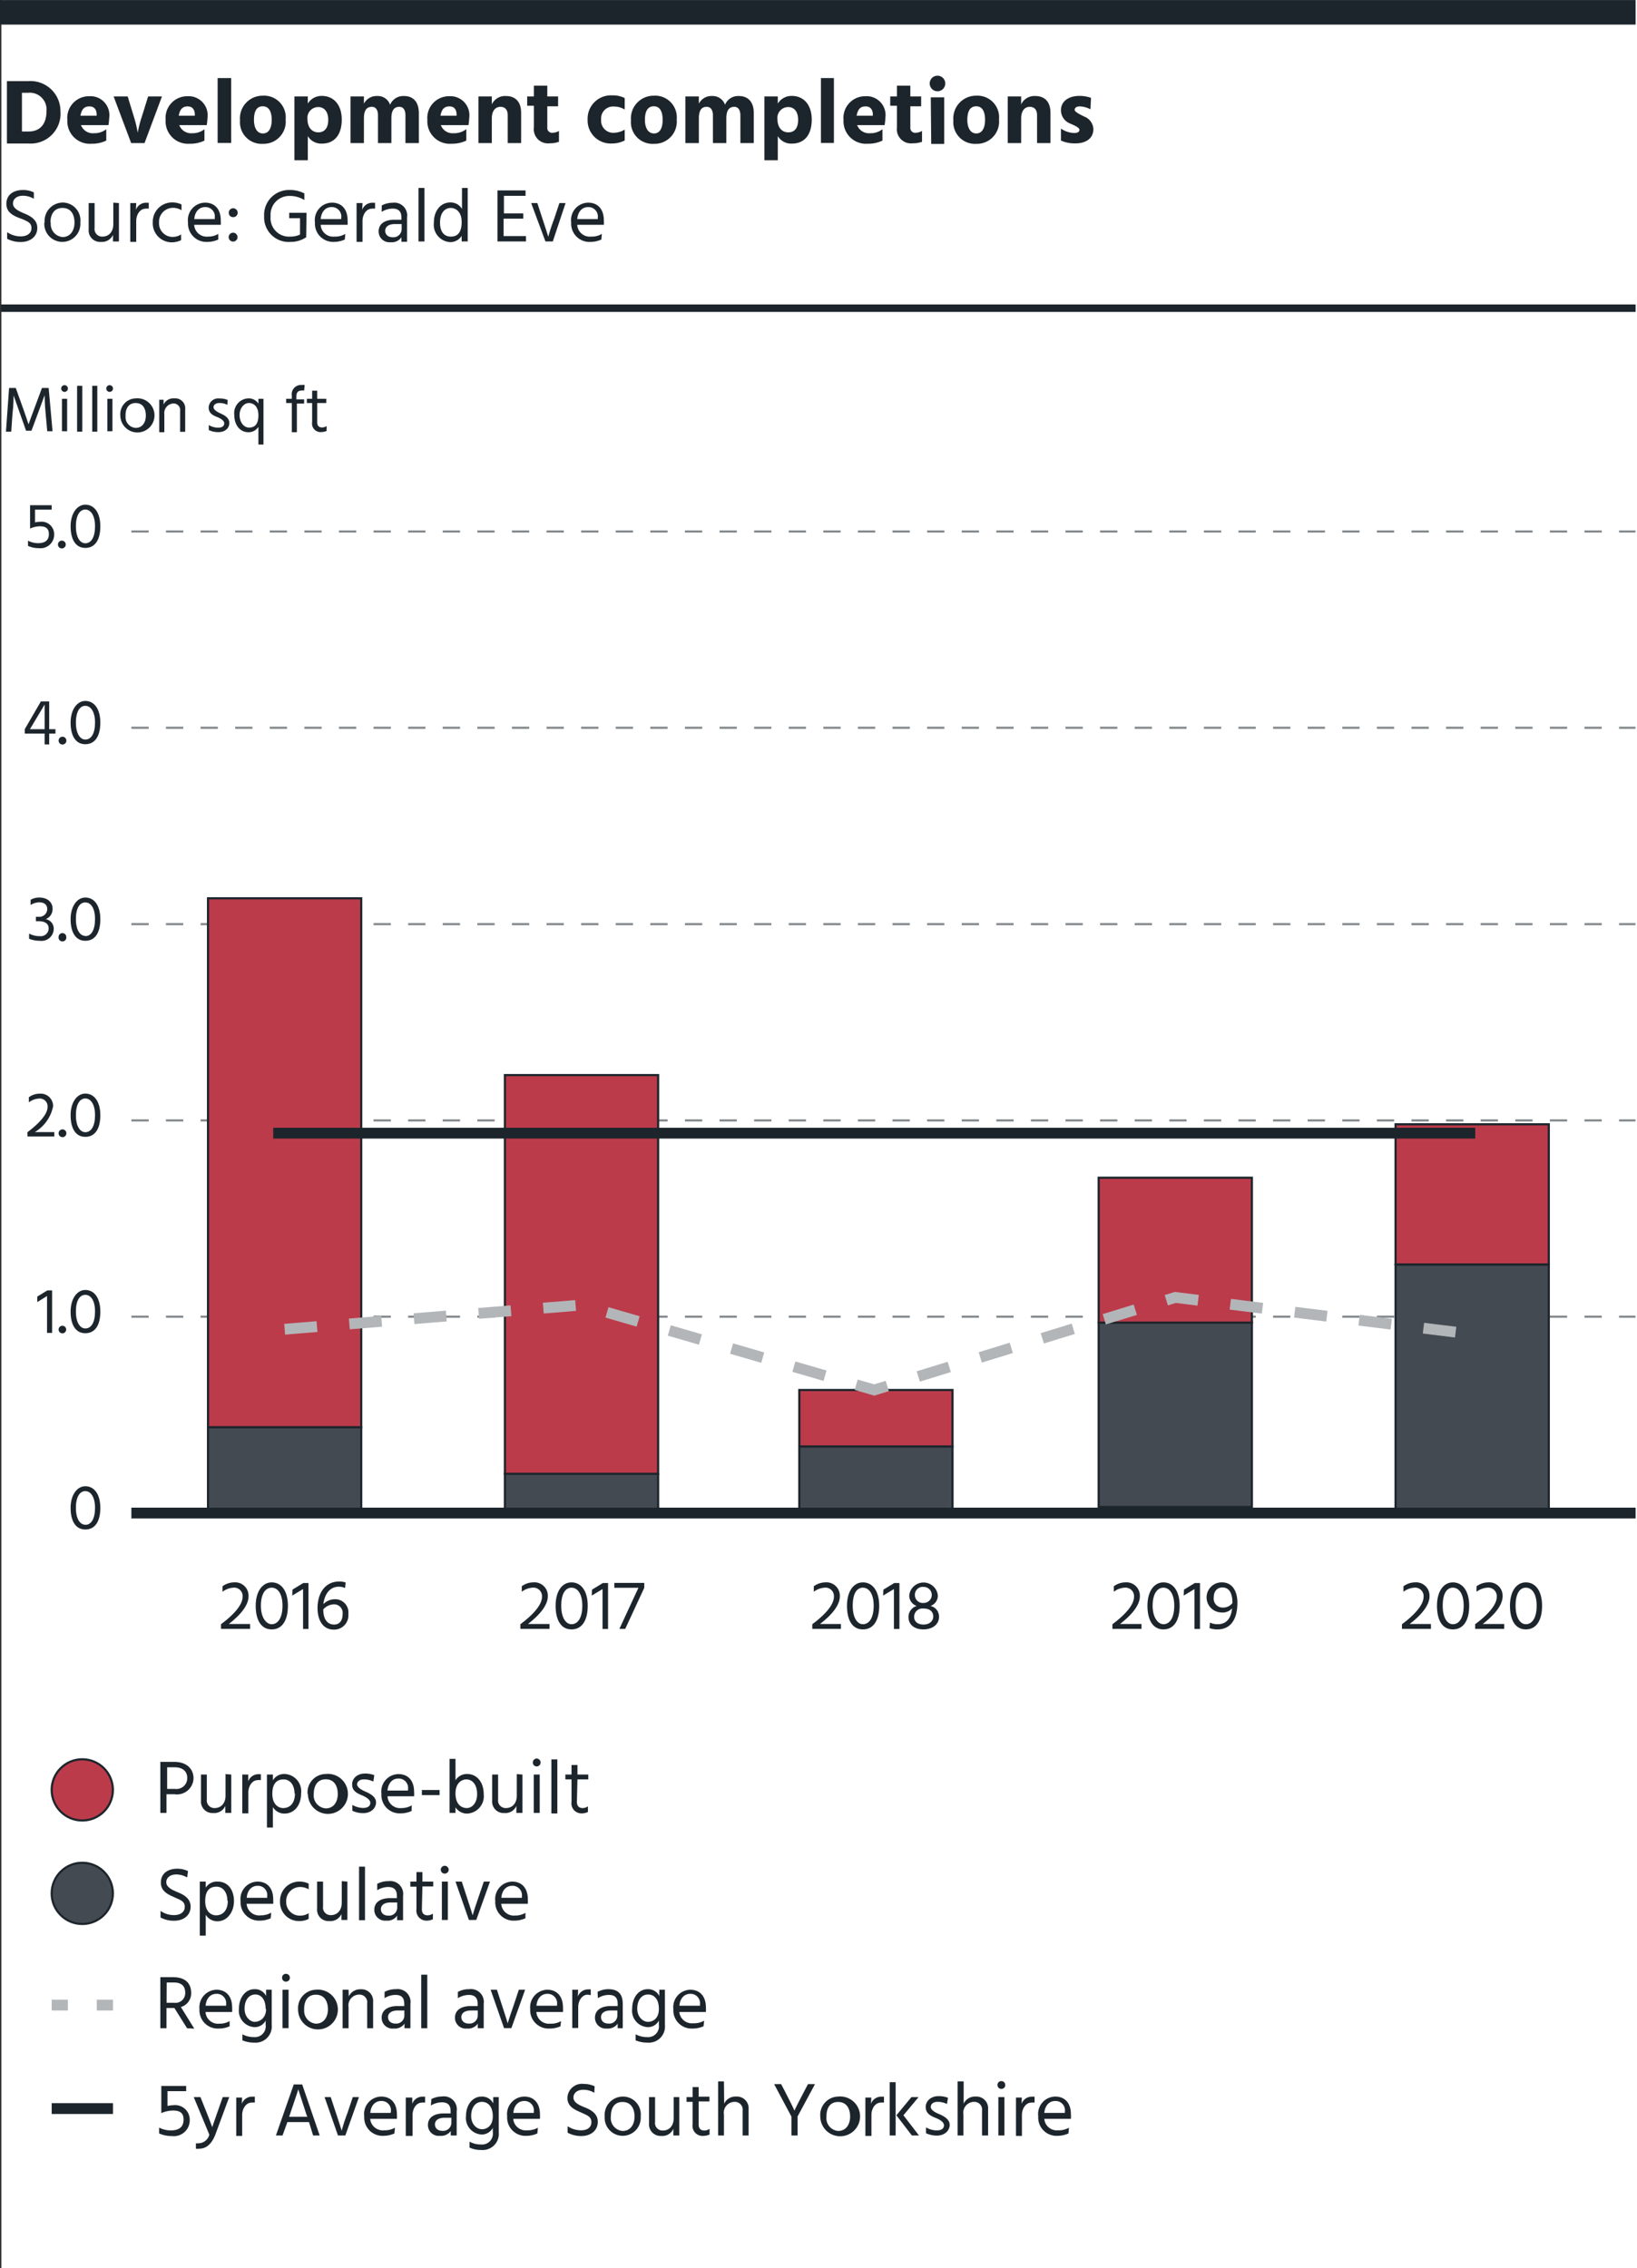<?xml version="1.0" encoding="UTF-8"?> <svg xmlns="http://www.w3.org/2000/svg" viewBox="0 0 151.41 209.76"><rect x="0" y="0" width="151.41" height="209.76" fill="#333333" stroke="none"/><defs><style>.cls-1{fill:#fff;}.cls-2{fill:#1d252c;}.cls-3{fill:#bc3b4a;}.cls-3,.cls-4,.cls-5,.cls-8,.cls-9{stroke:#1d252c;}.cls-10,.cls-3,.cls-4,.cls-5,.cls-6,.cls-7{stroke-miterlimit:10;}.cls-3,.cls-4{stroke-width:0.2px;}.cls-4{fill:#444a51;}.cls-10,.cls-5,.cls-6,.cls-7,.cls-8,.cls-9{fill:none;}.cls-10,.cls-6{stroke:#b3b6b9;}.cls-7{stroke:#84898d;stroke-width:0.2px;stroke-dasharray:1.6;}.cls-8{stroke-width:0.69px;}.cls-9{stroke-width:2.27px;}.cls-10{stroke-dasharray:3;}</style></defs><g id="Legend"><rect class="cls-1" x="0.13" width="151.28" height="209.76"></rect><path class="cls-2" d="M16,162.93c1.12,0,1.77.64,1.77,1.52A1.53,1.53,0,0,1,16,165.92h-.73v1.73h-.57v-4.72Zm.06,2.5a1,1,0,0,0,1.13-1c0-.62-.41-1-1.18-1h-.68v2Z" transform="translate(0.13 0)"></path><path class="cls-2" d="M21.26,164.1v3.55h-.55V167a1.12,1.12,0,0,1-1.12.66,1.06,1.06,0,0,1-1.13-1.15V164.1H19v2.31a.7.7,0,0,0,.73.79c.58,0,1-.44,1-1.14v-2Z" transform="translate(0.13 0)"></path><path class="cls-2" d="M22.83,164.73a1,1,0,0,1,1-.66H24v.55a.82.82,0,0,0-.3,0c-.52,0-.86.57-.86,1.13v1.94h-.56V164.1h.55Z" transform="translate(0.13 0)"></path><path class="cls-2" d="M25.11,164.64a1.2,1.2,0,0,1,1.1-.59,1.6,1.6,0,0,1,1.51,1.8c0,1.07-.61,1.86-1.53,1.86a1.23,1.23,0,0,1-1.08-.6V169h-.55V164.1h.55Zm2,1.21c0-.8-.43-1.3-1-1.3s-1.05.3-1.05,1.33.6,1.32,1,1.32C26.69,167.2,27.15,166.75,27.15,165.85Z" transform="translate(0.13 0)"></path><path class="cls-2" d="M28.32,165.9A1.7,1.7,0,0,1,30,164.05a1.85,1.85,0,1,1-1.65,1.85Zm.57,0A1.2,1.2,0,0,0,30,167.23c.75,0,1.11-.62,1.11-1.33s-.31-1.36-1.11-1.36S28.89,165.18,28.89,165.9Z" transform="translate(0.13 0)"></path><path class="cls-2" d="M34.4,164.75a1.86,1.86,0,0,0-.89-.2c-.37,0-.61.2-.61.46s.36.49.75.66,1,.46,1,1-.46,1-1.19,1a2.3,2.3,0,0,1-1-.22v-.54a2.06,2.06,0,0,0,1,.28c.45,0,.66-.2.66-.47s-.32-.51-.8-.71-.88-.42-.88-1,.51-1,1.16-1a2.27,2.27,0,0,1,.89.15Z" transform="translate(0.13 0)"></path><path class="cls-2" d="M37.94,167.47a2.44,2.44,0,0,1-1,.22,1.69,1.69,0,0,1-1.79-1.8,1.61,1.61,0,0,1,1.57-1.83c.87,0,1.45.57,1.45,1.64a3,3,0,0,1,0,.41H35.71A1.16,1.16,0,0,0,37,167.2a1.82,1.82,0,0,0,.95-.25Zm-.33-2a.87.87,0,0,0-.9-1c-.51,0-.93.37-1,1.11h1.9Z" transform="translate(0.13 0)"></path><path class="cls-2" d="M38.89,165.53h1.64V166H38.89Z" transform="translate(0.13 0)"></path><path class="cls-2" d="M42,164.63a1.24,1.24,0,0,1,1.08-.58c.89,0,1.53.75,1.53,1.86a1.61,1.61,0,0,1-1.52,1.8,1.26,1.26,0,0,1-1.09-.58v.52h-.55v-5H42Zm2,1.29c0-.92-.46-1.37-1-1.37-.4,0-1,.3-1,1.3s.54,1.35,1.05,1.35S44,166.69,44,165.92Z" transform="translate(0.13 0)"></path><path class="cls-2" d="M48.19,164.1v3.55h-.56V167a1.1,1.1,0,0,1-1.11.66,1.06,1.06,0,0,1-1.13-1.15V164.1h.55v2.31a.7.7,0,0,0,.73.79c.58,0,1-.44,1-1.14v-2Z" transform="translate(0.13 0)"></path><path class="cls-2" d="M49.51,162.62a.37.37,0,0,1,.36.37.36.36,0,1,1-.72,0A.37.37,0,0,1,49.51,162.62Zm-.27,1.48h.55v3.55h-.55Z" transform="translate(0.13 0)"></path><path class="cls-2" d="M50.87,162.7h.55v5h-.55Z" transform="translate(0.13 0)"></path><path class="cls-2" d="M53.23,166.63c0,.37.18.57.54.57a.86.86,0,0,0,.48-.16v.52a1.21,1.21,0,0,1-.52.13.93.93,0,0,1-1-1.07v-2.07h-.57v-.45h.57v-.88h.55v.88h1v.45h-1Z" transform="translate(0.13 0)"></path><path class="cls-2" d="M17.18,173.62a2,2,0,0,0-1-.28c-.57,0-.93.3-.93.72s.46.68,1,.9,1.25.55,1.25,1.36-.66,1.3-1.52,1.3a2.55,2.55,0,0,1-1.26-.3v-.61a2.15,2.15,0,0,0,1.24.39c.58,0,1-.27,1-.77s-.39-.62-.85-.83c-.62-.28-1.36-.55-1.36-1.41s.67-1.28,1.51-1.28a2.27,2.27,0,0,1,1,.22Z" transform="translate(0.13 0)"></path><path class="cls-2" d="M18.9,174.56A1.21,1.21,0,0,1,20,174c1,0,1.51.82,1.51,1.81s-.61,1.86-1.53,1.86a1.25,1.25,0,0,1-1.08-.6V179h-.55V174h.55Zm2,1.21c0-.8-.43-1.3-1-1.3s-1.05.3-1.05,1.33.6,1.32,1,1.32C20.48,177.12,20.94,176.67,20.94,175.77Z" transform="translate(0.13 0)"></path><path class="cls-2" d="M24.91,177.39a2.41,2.41,0,0,1-1,.22,1.7,1.7,0,0,1-1.79-1.8A1.61,1.61,0,0,1,23.69,174c.86,0,1.45.57,1.45,1.64a3.15,3.15,0,0,1,0,.41H22.68A1.16,1.16,0,0,0,24,177.12a1.8,1.8,0,0,0,.95-.25Zm-.33-2a.86.86,0,0,0-.89-1c-.51,0-.94.37-1,1.11h1.9Z" transform="translate(0.13 0)"></path><path class="cls-2" d="M27.66,177.15a1.42,1.42,0,0,0,.76-.23v.53a1.82,1.82,0,0,1-.83.2,1.75,1.75,0,0,1-1.82-1.84A1.78,1.78,0,0,1,27.61,174a1.89,1.89,0,0,1,.81.19v.53a1.5,1.5,0,0,0-.76-.22,1.29,1.29,0,0,0-1.32,1.35A1.26,1.26,0,0,0,27.66,177.15Z" transform="translate(0.13 0)"></path><path class="cls-2" d="M32,174v3.55h-.55V177a1.11,1.11,0,0,1-1.12.65,1.05,1.05,0,0,1-1.13-1.14V174h.55v2.3a.7.7,0,0,0,.73.8c.58,0,1-.44,1-1.14v-2Z" transform="translate(0.13 0)"></path><path class="cls-2" d="M33.08,172.62h.55v4.95h-.55Z" transform="translate(0.13 0)"></path><path class="cls-2" d="M34.76,174.21a2.14,2.14,0,0,1,1.05-.25,1.19,1.19,0,0,1,1.34,1.36v2.25H36.6v-.42a1.07,1.07,0,0,1-1,.46,1,1,0,0,1-1.11-1c0-.69.56-1.08,1.45-1.08h.64v-.18c0-.53-.2-.85-.82-.85a2,2,0,0,0-1,.3ZM36,175.93c-.64,0-.9.29-.9.62s.23.6.69.6a.75.75,0,0,0,.82-.76v-.46Z" transform="translate(0.13 0)"></path><path class="cls-2" d="M38.89,176.55c0,.37.18.57.53.57a.87.87,0,0,0,.49-.16v.52a1.25,1.25,0,0,1-.52.13.93.93,0,0,1-1-1.07v-2.07h-.57V174h.57v-.88h.55V174h1v.45h-1Z" transform="translate(0.13 0)"></path><path class="cls-2" d="M41,172.54a.37.37,0,0,1,.37.37.36.36,0,0,1-.37.35.35.35,0,0,1-.36-.35A.36.36,0,0,1,41,172.54ZM40.74,174h.55v3.55h-.55Z" transform="translate(0.13 0)"></path><path class="cls-2" d="M42,174h.58l.49,1.5c.43,1.32.52,1.62.52,1.62s.06-.3.52-1.62l.51-1.5h.57l-1.27,3.55h-.68Z" transform="translate(0.13 0)"></path><path class="cls-2" d="M48.47,177.39a2.48,2.48,0,0,1-1,.22,1.69,1.69,0,0,1-1.79-1.8A1.61,1.61,0,0,1,47.24,174c.86,0,1.45.57,1.45,1.64a3,3,0,0,1,0,.41H46.23a1.17,1.17,0,0,0,1.29,1.09,1.82,1.82,0,0,0,.95-.25Zm-.33-2a.87.87,0,0,0-.9-1c-.51,0-.94.37-1,1.11h1.91Z" transform="translate(0.13 0)"></path><path class="cls-2" d="M17.17,187.56,16,185.69h-.73v1.87h-.57v-4.72h1.18c1.12,0,1.67.56,1.67,1.45a1.31,1.31,0,0,1-.95,1.31l1.24,2Zm-1.89-2.35H16a.9.9,0,0,0,1-.94c0-.61-.35-.94-1.06-.94h-.65Z" transform="translate(0.13 0)"></path><path class="cls-2" d="M21.11,187.38a2.4,2.4,0,0,1-1,.21,1.69,1.69,0,0,1-1.79-1.8A1.62,1.62,0,0,1,19.89,184c.86,0,1.45.57,1.45,1.64a3.47,3.47,0,0,1,0,.42H18.88a1.16,1.16,0,0,0,1.28,1.08,1.79,1.79,0,0,0,.95-.24Zm-.33-2a.86.86,0,0,0-.89-1c-.52,0-.94.37-1,1.1h1.9Z" transform="translate(0.13 0)"></path><path class="cls-2" d="M25,184v3.26a1.49,1.49,0,0,1-1.61,1.63,2.76,2.76,0,0,1-1.1-.21v-.56a2.19,2.19,0,0,0,1.06.26,1,1,0,0,0,1.09-1.13v-.4a1.13,1.13,0,0,1-1,.61,1.52,1.52,0,0,1-1.47-1.7c0-1,.57-1.81,1.44-1.81a1.13,1.13,0,0,1,1.07.63V184Zm-.56,1.78c0-1-.51-1.34-.95-1.34-.61,0-1,.54-1,1.31s.52,1.22.95,1.22S24.48,186.64,24.48,185.79Z" transform="translate(0.13 0)"></path><path class="cls-2" d="M26.32,182.53a.36.36,0,0,1,.36.36.35.35,0,0,1-.36.36.35.35,0,0,1-.36-.36A.35.35,0,0,1,26.32,182.53ZM26,184h.56v3.55H26Z" transform="translate(0.13 0)"></path><path class="cls-2" d="M27.44,185.81A1.7,1.7,0,0,1,29.09,184a1.84,1.84,0,1,1-1.65,1.85Zm.57,0a1.19,1.19,0,0,0,1.08,1.33c.74,0,1.11-.62,1.11-1.33s-.31-1.35-1.11-1.35S28,185.08,28,185.8Z" transform="translate(0.13 0)"></path><path class="cls-2" d="M32.13,184.62a1.16,1.16,0,0,1,1.12-.66,1.07,1.07,0,0,1,1.13,1.15v2.45h-.55v-2.3a.71.71,0,0,0-.72-.81,1,1,0,0,0-1,1.17v1.94h-.55V184h.55Z" transform="translate(0.13 0)"></path><path class="cls-2" d="M35.44,184.2a2.14,2.14,0,0,1,1.05-.25,1.19,1.19,0,0,1,1.34,1.36v2.25h-.55v-.42a1.1,1.1,0,0,1-1,.45,1,1,0,0,1-1.11-1c0-.69.56-1.08,1.45-1.08h.64v-.19c0-.53-.2-.84-.82-.84a1.9,1.9,0,0,0-1,.3Zm1.22,1.72c-.64,0-.9.29-.9.61s.22.6.69.6a.75.75,0,0,0,.82-.76v-.45Z" transform="translate(0.13 0)"></path><path class="cls-2" d="M38.83,182.61h.56v4.95h-.56Z" transform="translate(0.13 0)"></path><path class="cls-2" d="M42.22,184.2a2.14,2.14,0,0,1,1.05-.25,1.19,1.19,0,0,1,1.34,1.36v2.25h-.55v-.42a1.09,1.09,0,0,1-1,.45,1,1,0,0,1-1.11-1c0-.69.56-1.08,1.45-1.08h.65v-.19c0-.53-.21-.84-.83-.84a2,2,0,0,0-1,.3Zm1.22,1.72c-.64,0-.9.29-.9.61s.23.6.69.6a.76.76,0,0,0,.83-.76v-.45Z" transform="translate(0.13 0)"></path><path class="cls-2" d="M45.25,184h.58l.49,1.5c.43,1.31.51,1.61.51,1.61s.07-.3.53-1.61l.5-1.5h.58l-1.27,3.55h-.68Z" transform="translate(0.13 0)"></path><path class="cls-2" d="M51.71,187.38a2.39,2.39,0,0,1-1,.21,1.7,1.7,0,0,1-1.8-1.8A1.62,1.62,0,0,1,50.49,184c.86,0,1.45.57,1.45,1.64a3.47,3.47,0,0,1,0,.42H49.48a1.16,1.16,0,0,0,1.28,1.08,1.77,1.77,0,0,0,1-.24Zm-.32-2a.87.87,0,0,0-.9-1c-.51,0-.94.37-1,1.1h1.91Z" transform="translate(0.13 0)"></path><path class="cls-2" d="M53.32,184.63a1,1,0,0,1,1-.66.62.62,0,0,1,.19,0v.54a1,1,0,0,0-.3-.05c-.51,0-.86.57-.86,1.14v1.94h-.55V184h.54Z" transform="translate(0.13 0)"></path><path class="cls-2" d="M55.14,184.2a2.11,2.11,0,0,1,1-.25c.94,0,1.33.49,1.33,1.36v2.25H57v-.42a1.11,1.11,0,0,1-1,.45,1,1,0,0,1-1.1-1c0-.69.56-1.08,1.45-1.08H57v-.19c0-.53-.2-.84-.83-.84a1.9,1.9,0,0,0-1,.3Zm1.21,1.72c-.63,0-.89.29-.89.61s.22.6.68.6a.75.75,0,0,0,.83-.76v-.45Z" transform="translate(0.13 0)"></path><path class="cls-2" d="M61.37,184v3.26a1.49,1.49,0,0,1-1.61,1.63,2.76,2.76,0,0,1-1.1-.21v-.56a2.15,2.15,0,0,0,1.05.26,1,1,0,0,0,1.1-1.13v-.4a1.13,1.13,0,0,1-1,.61,1.52,1.52,0,0,1-1.47-1.7c0-1,.57-1.81,1.44-1.81a1.15,1.15,0,0,1,1.07.63V184Zm-.56,1.78c0-1-.51-1.34-1-1.34-.61,0-1,.54-1,1.31s.53,1.22,1,1.22S60.81,186.64,60.81,185.79Z" transform="translate(0.13 0)"></path><path class="cls-2" d="M64.94,187.38a2.47,2.47,0,0,1-1,.21,1.69,1.69,0,0,1-1.79-1.8A1.61,1.61,0,0,1,63.71,184c.86,0,1.45.57,1.45,1.64a3.31,3.31,0,0,1,0,.42H62.7A1.17,1.17,0,0,0,64,187.1a1.83,1.83,0,0,0,1-.24Zm-.33-2a.87.87,0,0,0-.9-1c-.51,0-.94.37-1,1.1h1.91Z" transform="translate(0.13 0)"></path><path class="cls-2" d="M15.36,194.75a2.67,2.67,0,0,1,.54-.07,1.35,1.35,0,0,1,1.52,1.37,1.47,1.47,0,0,1-1.66,1.48,2.76,2.76,0,0,1-1.17-.24v-.54a2.33,2.33,0,0,0,1.08.26c.76,0,1.18-.32,1.18-1s-.42-.84-1-.84a2.8,2.8,0,0,0-1.06.24V192.9h2.3v.48H15.36Z" transform="translate(0.13 0)"></path><path class="cls-2" d="M17.79,193.93h.62l.47,1.17c.56,1.42.62,1.61.62,1.61s.06-.19.56-1.61l.41-1.17h.6l-1.28,3.46c-.39,1-.93,1.31-1.51,1.31a.92.92,0,0,1-.29,0v-.5a.93.93,0,0,0,.24,0,1.05,1.05,0,0,0,1-.8Z" transform="translate(0.13 0)"></path><path class="cls-2" d="M22.24,194.55a1,1,0,0,1,1-.66h.2v.55a1.12,1.12,0,0,0-.31,0c-.51,0-.86.57-.86,1.14v1.94h-.55v-3.55h.54Z" transform="translate(0.13 0)"></path><path class="cls-2" d="M28.45,196.24h-2L26,197.48h-.61l1.65-4.72h.78l1.62,4.72h-.61Zm-.16-.49-.1-.27c-.65-2-.73-2.27-.73-2.27s-.08.3-.76,2.28l-.09.26Z" transform="translate(0.13 0)"></path><path class="cls-2" d="M29.89,193.93h.57l.49,1.49c.44,1.32.52,1.62.52,1.62a16.58,16.58,0,0,1,.53-1.62l.5-1.49h.57l-1.26,3.55h-.68Z" transform="translate(0.13 0)"></path><path class="cls-2" d="M36.35,197.29a2.44,2.44,0,0,1-1,.22,1.69,1.69,0,0,1-1.79-1.8,1.61,1.61,0,0,1,1.57-1.83c.86,0,1.45.57,1.45,1.64a3.31,3.31,0,0,1,0,.42H34.11A1.17,1.17,0,0,0,35.4,197a1.92,1.92,0,0,0,1-.24Zm-.33-2a.86.86,0,0,0-.9-1c-.51,0-.94.37-1,1.1H36Z" transform="translate(0.13 0)"></path><path class="cls-2" d="M38,194.55a1,1,0,0,1,1-.66h.19v.55a1,1,0,0,0-.3,0c-.52,0-.86.57-.86,1.14v1.94H37.4v-3.55H38Z" transform="translate(0.13 0)"></path><path class="cls-2" d="M39.77,194.11a2.26,2.26,0,0,1,1-.24,1.19,1.19,0,0,1,1.34,1.36v2.25h-.55v-.42a1.09,1.09,0,0,1-1,.45,1,1,0,0,1-1.11-1c0-.68.56-1.07,1.45-1.07h.65v-.19c0-.53-.21-.84-.83-.84a2,2,0,0,0-1,.3ZM41,195.84c-.64,0-.9.28-.9.61s.23.6.69.6a.76.76,0,0,0,.83-.76v-.45Z" transform="translate(0.13 0)"></path><path class="cls-2" d="M46,193.93v3.26a1.49,1.49,0,0,1-1.6,1.63,2.55,2.55,0,0,1-1.1-.22v-.55a2.12,2.12,0,0,0,1.05.26,1,1,0,0,0,1.1-1.13v-.4a1.17,1.17,0,0,1-1,.61,1.53,1.53,0,0,1-1.48-1.7c0-1,.57-1.81,1.45-1.81a1.15,1.15,0,0,1,1.07.63v-.58Zm-.55,1.78c0-1-.52-1.34-1-1.34-.62,0-1,.54-1,1.31s.52,1.22,1,1.22S45.45,196.56,45.45,195.71Z" transform="translate(0.13 0)"></path><path class="cls-2" d="M49.57,197.29a2.41,2.41,0,0,1-1,.22,1.69,1.69,0,0,1-1.79-1.8,1.62,1.62,0,0,1,1.58-1.83c.86,0,1.45.57,1.45,1.64a3.47,3.47,0,0,1,0,.42H47.34A1.16,1.16,0,0,0,48.62,197a1.89,1.89,0,0,0,1-.24Zm-.33-2a.86.86,0,0,0-.89-1c-.51,0-.94.37-1,1.1h1.9Z" transform="translate(0.13 0)"></path><path class="cls-2" d="M54.84,193.53a2,2,0,0,0-1-.28c-.57,0-.93.29-.93.72s.45.67,1,.89,1.25.55,1.25,1.36-.66,1.31-1.52,1.31a2.62,2.62,0,0,1-1.27-.31v-.6a2.2,2.2,0,0,0,1.25.38c.58,0,.95-.27.95-.76s-.39-.63-.85-.84c-.62-.28-1.37-.54-1.37-1.4a1.35,1.35,0,0,1,1.52-1.29,2.41,2.41,0,0,1,1,.22Z" transform="translate(0.13 0)"></path><path class="cls-2" d="M55.8,195.73a1.7,1.7,0,0,1,1.65-1.85,1.65,1.65,0,0,1,1.68,1.83,1.67,1.67,0,1,1-3.33,0Zm.57,0a1.19,1.19,0,0,0,1.08,1.33c.75,0,1.11-.62,1.11-1.33s-.31-1.35-1.11-1.35S56.37,195,56.37,195.72Z" transform="translate(0.13 0)"></path><path class="cls-2" d="M62.7,193.93v3.55h-.55v-.62a1.1,1.1,0,0,1-1.11.66,1.07,1.07,0,0,1-1.14-1.15v-2.44h.56v2.3a.69.69,0,0,0,.72.79c.59,0,1-.43,1-1.14v-1.95Z" transform="translate(0.13 0)"></path><path class="cls-2" d="M64.49,196.45c0,.37.17.57.53.57a.84.84,0,0,0,.48-.16v.53a1.36,1.36,0,0,1-.52.12.93.93,0,0,1-1.05-1.07v-2.07h-.56v-.44h.56V193h.56v.89h1v.44h-1Z" transform="translate(0.13 0)"></path><path class="cls-2" d="M66.85,194.54a1.15,1.15,0,0,1,1.12-.66,1.08,1.08,0,0,1,1.14,1.17v2.43h-.55v-2.3a.72.72,0,0,0-.73-.81,1,1,0,0,0-1,1.17v1.94h-.54v-5h.54Z" transform="translate(0.13 0)"></path><path class="cls-2" d="M73.64,195.72v1.76h-.57v-1.75l-1.6-3h.65l.36.69c.81,1.58.87,1.76.87,1.76s.06-.18.89-1.76l.36-.69h.65Z" transform="translate(0.13 0)"></path><path class="cls-2" d="M75.74,195.73a1.7,1.7,0,0,1,1.65-1.85,1.84,1.84,0,1,1-1.65,1.85Zm.57,0a1.19,1.19,0,0,0,1.08,1.33c.74,0,1.11-.62,1.11-1.33s-.31-1.35-1.11-1.35S76.31,195,76.31,195.72Z" transform="translate(0.13 0)"></path><path class="cls-2" d="M80.43,194.55a1,1,0,0,1,1-.66h.2v.55a1.11,1.11,0,0,0-.3,0c-.52,0-.86.57-.86,1.14v1.94h-.56v-3.55h.55Z" transform="translate(0.13 0)"></path><path class="cls-2" d="M82.16,192.55h.55v4.93h-.55Zm2.71,4.93h-.66l-1.43-1.87,1.39-1.68h.66l-1.4,1.68Z" transform="translate(0.13 0)"></path><path class="cls-2" d="M87.46,194.57a1.86,1.86,0,0,0-.89-.2c-.38,0-.61.2-.61.47s.36.49.75.65,1,.47,1,1-.46,1-1.19,1a2.38,2.38,0,0,1-1-.22v-.54a2,2,0,0,0,1,.28c.45,0,.66-.19.66-.47s-.32-.51-.8-.7-.89-.43-.89-1,.52-1,1.17-1a2.47,2.47,0,0,1,.89.15Z" transform="translate(0.13 0)"></path><path class="cls-2" d="M89,194.54a1.15,1.15,0,0,1,1.12-.66,1.08,1.08,0,0,1,1.14,1.17v2.43h-.56v-2.3a.71.71,0,0,0-.72-.81,1,1,0,0,0-1,1.17v1.94h-.54v-5H89Z" transform="translate(0.13 0)"></path><path class="cls-2" d="M92.49,192.45a.36.36,0,0,1,.36.36.35.35,0,0,1-.36.36.35.35,0,0,1-.36-.36A.35.35,0,0,1,92.49,192.45Zm-.28,1.48h.56v3.55h-.56Z" transform="translate(0.13 0)"></path><path class="cls-2" d="M94.36,194.55a1,1,0,0,1,1-.66h.2v.55a1.11,1.11,0,0,0-.3,0c-.52,0-.87.57-.87,1.14v1.94h-.55v-3.55h.54Z" transform="translate(0.13 0)"></path><path class="cls-2" d="M98.69,197.29a2.44,2.44,0,0,1-1,.22,1.69,1.69,0,0,1-1.79-1.8,1.61,1.61,0,0,1,1.57-1.83c.87,0,1.45.57,1.45,1.64a3.31,3.31,0,0,1,0,.42H96.46A1.16,1.16,0,0,0,97.74,197a1.92,1.92,0,0,0,1-.24Zm-.33-2a.86.86,0,0,0-.9-1c-.51,0-.93.37-1,1.1h1.9Z" transform="translate(0.13 0)"></path><circle class="cls-3" cx="7.61" cy="165.52" r="2.83"></circle><circle class="cls-4" cx="7.61" cy="175.09" r="2.83"></circle><line class="cls-5" x1="4.78" y1="194.99" x2="10.45" y2="194.99"></line><line class="cls-6" x1="4.78" y1="185.42" x2="6.28" y2="185.42"></line><line class="cls-6" x1="8.95" y1="185.42" x2="10.45" y2="185.42"></line></g><g id="horizontal_lines_source" data-name="horizontal lines &amp; source"><line class="cls-7" x1="12.15" y1="49.15" x2="151.27" y2="49.15"></line><line class="cls-7" x1="12.15" y1="67.3" x2="151.27" y2="67.3"></line><line class="cls-7" x1="12.15" y1="85.46" x2="151.27" y2="85.46"></line><line class="cls-7" x1="12.15" y1="121.76" x2="151.27" y2="121.76"></line><line class="cls-7" x1="12.15" y1="103.61" x2="151.27" y2="103.61"></line><path class="cls-2" d="M3,18.38a2,2,0,0,0-1-.28c-.58,0-.93.3-.93.72s.45.67,1,.9,1.25.55,1.25,1.36-.66,1.3-1.53,1.3a2.61,2.61,0,0,1-1.26-.3v-.61a2.21,2.21,0,0,0,1.25.39c.58,0,1-.27,1-.77s-.39-.62-.85-.83C1.2,20,.46,19.71.46,18.85S1.14,17.57,2,17.57a2.27,2.27,0,0,1,1,.22Z" transform="translate(0.13 0)"></path><path class="cls-2" d="M4,20.58a1.7,1.7,0,0,1,1.65-1.85A1.65,1.65,0,0,1,7.3,20.57a1.67,1.67,0,1,1-3.33,0Zm.57,0a1.2,1.2,0,0,0,1.08,1.34c.74,0,1.11-.62,1.11-1.34s-.31-1.35-1.11-1.35S4.54,19.86,4.54,20.57Z" transform="translate(0.13 0)"></path><path class="cls-2" d="M10.87,18.78v3.55h-.55v-.61a1.11,1.11,0,0,1-1.11.65,1.06,1.06,0,0,1-1.14-1.14V18.78h.55v2.3a.7.7,0,0,0,.73.8c.58,0,1-.44,1-1.14v-2Z" transform="translate(0.13 0)"></path><path class="cls-2" d="M12.44,19.4a1,1,0,0,1,1-.65h.19v.55a.76.76,0,0,0-.3,0c-.52,0-.86.56-.86,1.13v1.94h-.55V18.78h.55Z" transform="translate(0.13 0)"></path><path class="cls-2" d="M15.86,21.91a1.42,1.42,0,0,0,.76-.23v.53a2,2,0,0,1-.83.2A1.76,1.76,0,0,1,14,20.57a1.79,1.79,0,0,1,1.85-1.85,1.89,1.89,0,0,1,.81.19v.53a1.5,1.5,0,0,0-.76-.22,1.29,1.29,0,0,0-1.32,1.35A1.26,1.26,0,0,0,15.86,21.91Z" transform="translate(0.13 0)"></path><path class="cls-2" d="M20.06,22.15a2.4,2.4,0,0,1-1,.22,1.7,1.7,0,0,1-1.8-1.8,1.61,1.61,0,0,1,1.58-1.83c.86,0,1.45.57,1.45,1.64a3.15,3.15,0,0,1,0,.41H17.83a1.16,1.16,0,0,0,1.28,1.09,1.77,1.77,0,0,0,.95-.25Zm-.33-2a.86.86,0,0,0-.89-1c-.51,0-.94.37-1,1.11h1.9Z" transform="translate(0.13 0)"></path><path class="cls-2" d="M21.43,19.26a.41.41,0,0,1,.42.41.4.4,0,0,1-.42.41.39.39,0,0,1-.4-.41A.4.4,0,0,1,21.43,19.26Zm0,2.26a.41.41,0,1,1,0,.82.41.41,0,0,1,0-.82Z" transform="translate(0.13 0)"></path><path class="cls-2" d="M28.19,21.94h0v0a2.55,2.55,0,0,1-1.46.43A2.27,2.27,0,0,1,24.3,20a2.3,2.3,0,0,1,2.34-2.43,2.78,2.78,0,0,1,1.38.32v.61a2.51,2.51,0,0,0-1.34-.38A1.73,1.73,0,0,0,24.9,20a1.71,1.71,0,0,0,1.84,1.88,2,2,0,0,0,.88-.19V20.18h-1v-.5h1.6Z" transform="translate(0.13 0)"></path><path class="cls-2" d="M31.76,22.15a2.44,2.44,0,0,1-1,.22A1.69,1.69,0,0,1,29,20.57a1.61,1.61,0,0,1,1.57-1.83c.87,0,1.45.57,1.45,1.64a3,3,0,0,1,0,.41H29.53a1.16,1.16,0,0,0,1.28,1.09,1.82,1.82,0,0,0,1-.25Zm-.33-2a.87.87,0,0,0-.9-1c-.51,0-.93.37-1,1.11h1.9Z" transform="translate(0.13 0)"></path><path class="cls-2" d="M33.37,19.4a1,1,0,0,1,1-.65h.19v.55a.76.76,0,0,0-.3,0c-.52,0-.86.56-.86,1.13v1.94h-.55V18.78h.55Z" transform="translate(0.13 0)"></path><path class="cls-2" d="M35.18,19a2.14,2.14,0,0,1,1-.25,1.19,1.19,0,0,1,1.34,1.36v2.25H37v-.42a1.07,1.07,0,0,1-1,.46,1,1,0,0,1-1.11-1c0-.69.56-1.08,1.45-1.08H37v-.18c0-.53-.21-.85-.83-.85a2,2,0,0,0-1,.3Zm1.22,1.72c-.64,0-.9.29-.9.62s.23.6.69.6a.76.76,0,0,0,.83-.76v-.46Z" transform="translate(0.13 0)"></path><path class="cls-2" d="M38.58,17.38h.55v4.95h-.55Z" transform="translate(0.13 0)"></path><path class="cls-2" d="M43.13,17.38v4.95h-.56v-.52a1.23,1.23,0,0,1-1.09.58A1.61,1.61,0,0,1,40,20.59c0-1.12.64-1.87,1.53-1.87a1.22,1.22,0,0,1,1.07.6V17.38Zm-.56,3.15c0-1-.6-1.3-1-1.3-.56,0-1,.45-1,1.36s.43,1.29,1,1.29S42.57,21.56,42.57,20.53Z" transform="translate(0.13 0)"></path><path class="cls-2" d="M48.52,21.83v.5H45.88V17.61h2.6v.5h-2v1.62h1.79v.49H46.45v1.61Z" transform="translate(0.13 0)"></path><path class="cls-2" d="M49,18.78h.57l.49,1.5c.44,1.32.52,1.62.52,1.62a16.58,16.58,0,0,1,.53-1.62l.5-1.5h.57L51,22.33h-.68Z" transform="translate(0.13 0)"></path><path class="cls-2" d="M55.49,22.15a2.44,2.44,0,0,1-1,.22,1.69,1.69,0,0,1-1.79-1.8,1.61,1.61,0,0,1,1.57-1.83c.86,0,1.45.57,1.45,1.64a3,3,0,0,1,0,.41H53.26a1.16,1.16,0,0,0,1.28,1.09,1.82,1.82,0,0,0,1-.25Zm-.33-2a.87.87,0,0,0-.9-1c-.51,0-.93.37-1,1.11h1.9Z" transform="translate(0.13 0)"></path><line class="cls-8" x1="0.09" y1="28.5" x2="151.28" y2="28.5"></line><path class="cls-2" d="M2.52,7.5a2.77,2.77,0,0,1,2.94,2.77,2.76,2.76,0,0,1-2.95,3h-2V7.5Zm0,4.66c1.06,0,1.65-.69,1.65-1.89A1.55,1.55,0,0,0,2.48,8.58H1.9v3.58Z" transform="translate(0.13 0)"></path><path class="cls-2" d="M9.7,13a2.94,2.94,0,0,1-1.35.29,2.08,2.08,0,0,1-2.25-2.2,2,2,0,0,1,2-2.19,1.75,1.75,0,0,1,1.87,2,4.9,4.9,0,0,1-.07.67H7.36a1.17,1.17,0,0,0,1.2.75,1.78,1.78,0,0,0,1.14-.37Zm-.89-2.4c0-.42-.19-.76-.67-.76s-.72.26-.83.86h1.5Z" transform="translate(0.13 0)"></path><path class="cls-2" d="M10.38,8.92h1.3l.56,1.83a11.94,11.94,0,0,1,.37,1.52A10.61,10.61,0,0,1,13,10.75l.57-1.83h1.28l-1.61,4.31H12Z" transform="translate(0.13 0)"></path><path class="cls-2" d="M18.78,13a2.89,2.89,0,0,1-1.35.29,2.07,2.07,0,0,1-2.24-2.2,2,2,0,0,1,2-2.19,1.76,1.76,0,0,1,1.87,2,4.9,4.9,0,0,1-.07.67H16.45a1.17,1.17,0,0,0,1.2.75,1.75,1.75,0,0,0,1.13-.37Zm-.89-2.4c0-.42-.19-.76-.66-.76s-.72.26-.83.86h1.49Z" transform="translate(0.13 0)"></path><path class="cls-2" d="M20,7.22h1.25v6H20Z" transform="translate(0.13 0)"></path><path class="cls-2" d="M22.07,11.13a2.09,2.09,0,0,1,2.11-2.28,2,2,0,0,1,2.11,2.2,2.05,2.05,0,0,1-2.11,2.25A2,2,0,0,1,22.07,11.13Zm1.29-.05c0,.69.25,1.26.83,1.26s.81-.56.81-1.25-.21-1.26-.83-1.26S23.36,10.39,23.36,11.08Z" transform="translate(0.13 0)"></path><path class="cls-2" d="M28.34,9.58a1.48,1.48,0,0,1,1.3-.71c1.1,0,1.84.83,1.84,2.19s-.64,2.22-1.84,2.22a1.45,1.45,0,0,1-1.3-.69v2.23H27.1V8.92h1.24Zm1.89,1.51c0-.82-.42-1.19-.92-1.19a1,1,0,0,0-1,1.13c0,.74.41,1.21,1,1.21S30.23,11.82,30.23,11.09Z" transform="translate(0.13 0)"></path><path class="cls-2" d="M33.53,9.59a1.31,1.31,0,0,1,1.22-.71,1.19,1.19,0,0,1,1.2.81,1.32,1.32,0,0,1,1.29-.81c.83,0,1.37.52,1.37,1.59v2.76H37.37V10.67c0-.49-.19-.79-.56-.79s-.74.17-.74,1.07v2.28H34.83V10.67c0-.49-.19-.79-.56-.79s-.74.17-.74,1.07v2.28H32.29V8.92h1.24Z" transform="translate(0.13 0)"></path><path class="cls-2" d="M43,13a3,3,0,0,1-1.36.29,2.07,2.07,0,0,1-2.24-2.2,2,2,0,0,1,2-2.19,1.76,1.76,0,0,1,1.87,2,4.9,4.9,0,0,1-.07.67H40.64a1.17,1.17,0,0,0,1.2.75A1.8,1.8,0,0,0,43,11.94Zm-.9-2.4c0-.42-.18-.76-.66-.76s-.72.26-.83.86h1.49Z" transform="translate(0.13 0)"></path><path class="cls-2" d="M45.36,9.65a1.35,1.35,0,0,1,1.3-.77c.86,0,1.41.51,1.41,1.55v2.8H46.83V10.66c0-.53-.26-.78-.68-.78s-.79.32-.79,1.07v2.28H44.12V8.92h1.24Z" transform="translate(0.13 0)"></path><path class="cls-2" d="M50.49,11.81a.44.44,0,0,0,.47.47,1.25,1.25,0,0,0,.61-.17v1a2.3,2.3,0,0,1-.85.14,1.31,1.31,0,0,1-1.47-1.47v-2h-.62V8.92h.62v-1h1.24v1h1v.91h-1Z" transform="translate(0.13 0)"></path><path class="cls-2" d="M56.65,12.28a2.06,2.06,0,0,0,1-.29v1a2.6,2.6,0,0,1-1.21.28,2.13,2.13,0,0,1-2.22-2.21,2.16,2.16,0,0,1,2.3-2.24,2.33,2.33,0,0,1,1.13.25v1.06a1.89,1.89,0,0,0-1-.28,1.11,1.11,0,0,0-1.18,1.21A1.12,1.12,0,0,0,56.65,12.28Z" transform="translate(0.13 0)"></path><path class="cls-2" d="M58.23,11.13a2.1,2.1,0,0,1,2.12-2.28,2,2,0,0,1,2.11,2.2,2.05,2.05,0,0,1-2.11,2.25A2,2,0,0,1,58.23,11.13Zm1.29-.05c0,.69.26,1.26.84,1.26s.8-.56.8-1.25-.2-1.26-.82-1.26S59.52,10.39,59.52,11.08Z" transform="translate(0.13 0)"></path><path class="cls-2" d="M64.51,9.59a1.29,1.29,0,0,1,1.21-.71,1.21,1.21,0,0,1,1.21.81,1.3,1.3,0,0,1,1.28-.81c.83,0,1.38.52,1.38,1.59v2.76H68.35V10.67c0-.49-.2-.79-.56-.79s-.74.17-.74,1.07v2.28H65.81V10.67c0-.49-.2-.79-.57-.79s-.73.17-.73,1.07v2.28H63.26V8.92h1.25Z" transform="translate(0.13 0)"></path><path class="cls-2" d="M71.81,9.58a1.48,1.48,0,0,1,1.3-.71c1.1,0,1.84.83,1.84,2.19s-.64,2.22-1.84,2.22a1.44,1.44,0,0,1-1.3-.69v2.23H70.57V8.92h1.24Zm1.88,1.51c0-.82-.41-1.19-.91-1.19a1,1,0,0,0-1,1.13c0,.74.4,1.21,1,1.21S73.69,11.82,73.69,11.09Z" transform="translate(0.13 0)"></path><path class="cls-2" d="M75.8,7.22H77v6H75.8Z" transform="translate(0.13 0)"></path><path class="cls-2" d="M81.49,13a2.94,2.94,0,0,1-1.35.29,2.08,2.08,0,0,1-2.25-2.2,2,2,0,0,1,2-2.19,1.75,1.75,0,0,1,1.87,2,4.9,4.9,0,0,1-.07.67H79.15a1.17,1.17,0,0,0,1.2.75,1.78,1.78,0,0,0,1.14-.37Zm-.89-2.4c0-.42-.19-.76-.67-.76s-.72.26-.83.86h1.5Z" transform="translate(0.13 0)"></path><path class="cls-2" d="M84.07,11.81a.44.44,0,0,0,.48.47,1.24,1.24,0,0,0,.6-.17v1a2.3,2.3,0,0,1-.85.14,1.31,1.31,0,0,1-1.47-1.47v-2h-.62V8.92h.62v-1h1.24v1h1v.91h-1Z" transform="translate(0.13 0)"></path><path class="cls-2" d="M86.58,7a.72.72,0,1,1-.72.72A.72.72,0,0,1,86.58,7Zm-.62,2H87.2v4.31H86Z" transform="translate(0.13 0)"></path><path class="cls-2" d="M88.05,11.13a2.1,2.1,0,0,1,2.12-2.28,2,2,0,0,1,2.1,2.2,2.05,2.05,0,0,1-2.1,2.25A2,2,0,0,1,88.05,11.13Zm1.29-.05c0,.69.26,1.26.83,1.26s.81-.56.81-1.25-.2-1.26-.82-1.26S89.34,10.39,89.34,11.08Z" transform="translate(0.13 0)"></path><path class="cls-2" d="M94.32,9.65a1.35,1.35,0,0,1,1.3-.77c.86,0,1.41.51,1.41,1.55v2.8H95.79V10.66c0-.53-.26-.78-.68-.78s-.79.32-.79,1.07v2.28H93.08V8.92h1.24Z" transform="translate(0.13 0)"></path><path class="cls-2" d="M100.73,10.11a2.2,2.2,0,0,0-1-.27c-.31,0-.46.14-.46.32s.43.39.86.61a1.31,1.31,0,0,1,.87,1.16c0,.87-.69,1.33-1.67,1.33A3.18,3.18,0,0,1,98,13V11.89a2.26,2.26,0,0,0,1.24.41c.29,0,.47-.1.47-.3s-.44-.39-.87-.58A1.32,1.32,0,0,1,98,10.19c0-.86.77-1.32,1.68-1.32a3.09,3.09,0,0,1,1.1.18Z" transform="translate(0.13 0)"></path><line class="cls-9" y1="1.14" x2="151.28" y2="1.14"></line></g><g id="axis_labels" data-name="axis labels"><path class="cls-2" d="M7.76,137.44c.84,0,1.39.76,1.39,2s-.48,2-1.39,2-1.36-.8-1.36-2S7,137.44,7.76,137.44Zm0,3.57c.54,0,.9-.55.9-1.57s-.41-1.55-.9-1.55-.87.5-.87,1.55S7.29,141,7.76,141Z" transform="translate(0.13 0)"></path><path class="cls-2" d="M3.32,119.9l.93-.57h.44v3.93H4.22v-3.41l-.9.56Z" transform="translate(0.13 0)"></path><path class="cls-2" d="M5.65,122.6a.35.35,0,1,1-.36.35A.35.35,0,0,1,5.65,122.6Z" transform="translate(0.13 0)"></path><path class="cls-2" d="M7.76,119.29c.84,0,1.39.75,1.39,2s-.48,2-1.39,2-1.36-.8-1.36-2S7,119.29,7.76,119.29Zm0,3.56c.54,0,.9-.54.9-1.57s-.4-1.54-.9-1.54-.87.5-.87,1.54S7.29,122.85,7.76,122.85Z" transform="translate(0.13 0)"></path><path class="cls-2" d="M4.89,104.69v.41H2.41v-.4c.9-.68,1.86-1.58,1.86-2.34a.72.72,0,0,0-.8-.77,1.68,1.68,0,0,0-.93.35v-.47a1.63,1.63,0,0,1,1-.33,1.14,1.14,0,0,1,1.24,1.17,3.59,3.59,0,0,1-1.69,2.38Z" transform="translate(0.13 0)"></path><path class="cls-2" d="M5.65,104.44a.36.36,0,1,1-.36.36A.36.36,0,0,1,5.65,104.44Z" transform="translate(0.13 0)"></path><path class="cls-2" d="M7.76,101.13c.84,0,1.39.76,1.39,2s-.48,2-1.39,2-1.36-.8-1.36-2S7,101.13,7.76,101.13Zm0,3.57c.54,0,.9-.55.9-1.57s-.4-1.55-.9-1.55-.87.51-.87,1.55S7.29,104.7,7.76,104.7Z" transform="translate(0.13 0)"></path><path class="cls-2" d="M3.11,48.31a2,2,0,0,1,.47-.06,1.16,1.16,0,0,1,1.3,1.17,1.26,1.26,0,0,1-1.42,1.27,2.32,2.32,0,0,1-1-.21V50a2,2,0,0,0,.93.23c.65,0,1-.27,1-.84s-.35-.72-.83-.72a2.26,2.26,0,0,0-.91.21V46.72h2v.41H3.11Z" transform="translate(0.13 0)"></path><path class="cls-2" d="M5.65,50a.36.36,0,0,1,0,.71.36.36,0,1,1,0-.71Z" transform="translate(0.13 0)"></path><path class="cls-2" d="M7.76,46.67c.84,0,1.39.76,1.39,2s-.48,2-1.39,2-1.36-.81-1.36-2S7,46.67,7.76,46.67Zm0,3.57c.54,0,.9-.55.9-1.57s-.41-1.55-.9-1.55-.87.5-.87,1.55S7.29,50.24,7.76,50.24Z" transform="translate(0.13 0)"></path><path class="cls-2" d="M5,67.84H4.42v1H4v-1H2.16v-.41l1.49-2.56h.77v2.56H5Zm-1-.41V65.15L2.64,67.43Z" transform="translate(0.13 0)"></path><path class="cls-2" d="M5.65,68.13a.36.36,0,1,1-.36.36A.36.36,0,0,1,5.65,68.13Z" transform="translate(0.13 0)"></path><path class="cls-2" d="M7.76,64.82c.84,0,1.39.76,1.39,2s-.48,2-1.39,2-1.36-.8-1.36-2S7,64.82,7.76,64.82Zm0,3.57c.54,0,.9-.54.9-1.57s-.41-1.55-.9-1.55-.87.51-.87,1.55S7.29,68.39,7.76,68.39Z" transform="translate(0.13 0)"></path><path class="cls-2" d="M2.7,83.21A1.61,1.61,0,0,1,3.5,83c.82,0,1.23.49,1.23,1A1,1,0,0,1,4.1,85a.89.89,0,0,1,.74.91A1.13,1.13,0,0,1,3.56,87a2.63,2.63,0,0,1-1-.19v-.48a2,2,0,0,0,1,.24.72.72,0,0,0,.81-.72c0-.42-.33-.66-.92-.66H3.19v-.41h.25a.73.73,0,0,0,.8-.7c0-.43-.3-.64-.75-.64a1.6,1.6,0,0,0-.79.25Z" transform="translate(0.13 0)"></path><path class="cls-2" d="M5.65,86.29a.35.35,0,0,1,.35.35.36.36,0,1,1-.71,0A.35.35,0,0,1,5.65,86.29Z" transform="translate(0.13 0)"></path><path class="cls-2" d="M7.76,83c.84,0,1.39.75,1.39,2s-.48,2-1.39,2S6.4,86.19,6.4,85,7,83,7.76,83Zm0,3.57c.54,0,.9-.55.9-1.58s-.4-1.54-.9-1.54-.87.5-.87,1.54S7.29,86.55,7.76,86.55Z" transform="translate(0.13 0)"></path><path class="cls-2" d="M23,150.18v.45H20.31v-.43c1-.74,2-1.71,2-2.54a.78.78,0,0,0-.86-.84,1.84,1.84,0,0,0-1,.38v-.51a1.85,1.85,0,0,1,1.06-.36,1.24,1.24,0,0,1,1.35,1.28c0,.83-.74,1.73-1.83,2.57Z" transform="translate(0.13 0)"></path><path class="cls-2" d="M25,146.33c.91,0,1.5.82,1.5,2.16s-.52,2.19-1.5,2.19-1.48-.87-1.48-2.19S24.15,146.33,25,146.33Zm0,3.87c.58,0,1-.6,1-1.71s-.44-1.67-1-1.67-1,.54-1,1.67S24.51,150.2,25,150.2Z" transform="translate(0.13 0)"></path><path class="cls-2" d="M26.92,147l1-.61h.48v4.25h-.5v-3.69l-1,.6Z" transform="translate(0.13 0)"></path><path class="cls-2" d="M31.79,146.85a1.55,1.55,0,0,0-.59-.12c-.86,0-1.32.75-1.42,1.61a1.49,1.49,0,0,1,1.06-.45,1.22,1.22,0,0,1,1.25,1.36,1.32,1.32,0,0,1-1.34,1.45c-1,0-1.51-.85-1.51-2,0-1.36.7-2.45,2-2.45a1.8,1.8,0,0,1,.6.09Zm-.23,2.39a.79.79,0,0,0-.79-.88,1.37,1.37,0,0,0-1,.47c0,1,.45,1.4,1,1.4S31.56,149.82,31.56,149.24Z" transform="translate(0.13 0)"></path><path class="cls-2" d="M50.7,150.18v.45H48v-.43c1-.74,2-1.71,2-2.54a.79.79,0,0,0-.87-.84,1.78,1.78,0,0,0-1,.38v-.51a1.81,1.81,0,0,1,1.06-.36,1.24,1.24,0,0,1,1.35,1.28c0,.83-.75,1.73-1.84,2.57Z" transform="translate(0.13 0)"></path><path class="cls-2" d="M52.73,146.33c.91,0,1.5.82,1.5,2.16s-.52,2.19-1.5,2.19-1.47-.87-1.47-2.19S51.85,146.33,52.73,146.33Zm0,3.87c.59,0,1-.6,1-1.71s-.45-1.67-1-1.67-.95.54-.95,1.67S52.22,150.2,52.73,150.2Z" transform="translate(0.13 0)"></path><path class="cls-2" d="M54.63,147l1-.61h.48v4.25h-.51v-3.69l-1,.6Z" transform="translate(0.13 0)"></path><path class="cls-2" d="M59.46,146.38v.45l-1.76,3.8h-.54l1.76-3.8H56.69v-.45Z" transform="translate(0.13 0)"></path><path class="cls-2" d="M77.65,150.18v.45H75v-.43c1-.74,2-1.71,2-2.54a.78.78,0,0,0-.86-.84,1.84,1.84,0,0,0-1,.38v-.51a1.85,1.85,0,0,1,1.06-.36,1.24,1.24,0,0,1,1.35,1.28c0,.83-.74,1.73-1.84,2.57Z" transform="translate(0.13 0)"></path><path class="cls-2" d="M79.68,146.33c.91,0,1.51.82,1.51,2.16s-.52,2.19-1.51,2.19-1.47-.87-1.47-2.19S78.81,146.33,79.68,146.33Zm0,3.87c.59,0,1-.6,1-1.71s-.44-1.67-1-1.67-.94.54-.94,1.67S79.17,150.2,79.68,150.2Z" transform="translate(0.13 0)"></path><path class="cls-2" d="M81.58,147l1-.61h.48v4.25h-.51v-3.69l-1,.6Z" transform="translate(0.13 0)"></path><path class="cls-2" d="M86.72,149.53c0,.71-.64,1.15-1.44,1.15s-1.38-.42-1.38-1.12a1.06,1.06,0,0,1,.76-1.05,1,1,0,0,1-.69-1,1.33,1.33,0,0,1,2.64,0,1,1,0,0,1-.68,1A1,1,0,0,1,86.72,149.53Zm-.53-.05c0-.38-.26-.74-.9-.73a.77.77,0,0,0-.87.78c0,.37.28.7.87.7S86.19,149.87,86.19,149.48Zm-1.7-2a.73.73,0,0,0,.82.75.74.74,0,1,0,0-1.48A.73.73,0,0,0,84.49,147.52Z" transform="translate(0.13 0)"></path><path class="cls-2" d="M105.45,150.18v.45h-2.69v-.43c1-.74,2-1.71,2-2.54a.79.79,0,0,0-.87-.84,1.78,1.78,0,0,0-1,.38v-.51a1.81,1.81,0,0,1,1.06-.36,1.24,1.24,0,0,1,1.35,1.28c0,.83-.75,1.73-1.84,2.57Z" transform="translate(0.13 0)"></path><path class="cls-2" d="M107.48,146.33c.91,0,1.5.82,1.5,2.16s-.52,2.19-1.5,2.19-1.48-.87-1.48-2.19S106.6,146.33,107.48,146.33Zm0,3.87c.59,0,1-.6,1-1.71s-.45-1.67-1-1.67-1,.54-1,1.67S107,150.2,107.48,150.2Z" transform="translate(0.13 0)"></path><path class="cls-2" d="M109.38,147l1-.61h.48v4.25h-.51v-3.69l-1,.6Z" transform="translate(0.13 0)"></path><path class="cls-2" d="M111.78,150.05a1.67,1.67,0,0,0,.71.15c.83,0,1.24-.54,1.34-1.47a1.16,1.16,0,0,1-1,.38,1.39,1.39,0,0,1,.06-2.78c1,0,1.43.87,1.43,1.88,0,1.48-.58,2.47-1.85,2.47a2.11,2.11,0,0,1-.73-.12Zm2.08-1.84c0-.75-.23-1.41-.92-1.41-.49,0-.81.35-.81.93a.83.83,0,0,0,.87.93,1.06,1.06,0,0,0,.86-.42Z" transform="translate(0.13 0)"></path><path class="cls-2" d="M132.22,150.18v.45h-2.68v-.43c1-.74,2-1.71,2-2.54a.78.78,0,0,0-.86-.84,1.84,1.84,0,0,0-1,.38v-.51a1.85,1.85,0,0,1,1.06-.36,1.24,1.24,0,0,1,1.35,1.28c0,.83-.74,1.73-1.84,2.57Z" transform="translate(0.13 0)"></path><path class="cls-2" d="M134.25,146.33c.91,0,1.51.82,1.51,2.16s-.52,2.19-1.51,2.19-1.47-.87-1.47-2.19S133.38,146.33,134.25,146.33Zm0,3.87c.59,0,1-.6,1-1.71s-.44-1.67-1-1.67-.94.54-.94,1.67S133.74,150.2,134.25,150.2Z" transform="translate(0.13 0)"></path><path class="cls-2" d="M139,150.18v.45h-2.69v-.43c1-.74,2-1.71,2-2.54a.79.79,0,0,0-.87-.84,1.81,1.81,0,0,0-1,.38v-.51a1.85,1.85,0,0,1,1.06-.36,1.24,1.24,0,0,1,1.35,1.28c0,.83-.75,1.73-1.84,2.57Z" transform="translate(0.13 0)"></path><path class="cls-2" d="M141,146.33c.91,0,1.5.82,1.5,2.16s-.52,2.19-1.5,2.19-1.47-.87-1.47-2.19S140.12,146.33,141,146.33Zm0,3.87c.59,0,1-.6,1-1.71s-.44-1.67-1-1.67-.95.54-.95,1.67S140.49,150.2,141,150.2Z" transform="translate(0.13 0)"></path></g><g id="BARS"><rect class="cls-4" x="101.62" y="122.31" width="14.17" height="17.05"></rect><rect class="cls-4" x="129.08" y="116.94" width="14.17" height="22.86"></rect><rect class="cls-3" x="101.62" y="108.91" width="14.17" height="13.4"></rect><rect class="cls-3" x="129.08" y="103.97" width="14.17" height="12.96"></rect><rect class="cls-4" x="46.7" y="136.29" width="14.17" height="3.63"></rect><rect class="cls-4" x="19.24" y="131.99" width="14.17" height="7.93"></rect><rect class="cls-4" x="73.93" y="133.76" width="14.17" height="6.15"></rect><rect class="cls-3" x="73.93" y="128.54" width="14.17" height="5.22"></rect><rect class="cls-3" x="46.7" y="99.42" width="14.17" height="36.87"></rect><rect class="cls-3" x="19.24" y="83.07" width="14.17" height="48.91"></rect><line class="cls-5" x1="12.15" y1="139.92" x2="151.28" y2="139.92"></line></g><g id="LINES"><line class="cls-5" x1="25.27" y1="104.79" x2="136.45" y2="104.79"></line><polyline class="cls-10" points="26.33 122.92 53.79 120.68 80.86 128.54 108.71 119.98 136.17 123.38"></polyline></g><g id="y_axis_unit" data-name="y axis unit"><path class="cls-2" d="M.71,35.88h.62l.53,1.48c.32.87.65,1.88.65,1.88s.35-1,.69-1.88l.55-1.48h.62l.36,4H4.24L4.1,38.33C4,37.42,4,36.54,4,36.54s-.32.88-.66,1.79l-.56,1.5H2.28l-.53-1.5c-.35-1-.62-1.76-.62-1.76s0,.88-.11,1.76L.91,39.92H.42Z" transform="translate(0.13 0)"></path><path class="cls-2" d="M5.84,35.62a.31.31,0,1,1,0,.62.31.31,0,1,1,0-.62ZM5.6,36.88h.48v3H5.6Z" transform="translate(0.13 0)"></path><path class="cls-2" d="M7,35.68h.48v4.24H7Z" transform="translate(0.13 0)"></path><path class="cls-2" d="M8.4,35.68h.47v4.24H8.4Z" transform="translate(0.13 0)"></path><path class="cls-2" d="M10,35.62a.31.31,0,1,1-.3.31A.31.31,0,0,1,10,35.62ZM9.8,36.88h.47v3H9.8Z" transform="translate(0.13 0)"></path><path class="cls-2" d="M11,38.43a1.46,1.46,0,0,1,1.42-1.59A1.58,1.58,0,1,1,11,38.43Zm.49,0a1,1,0,0,0,.93,1.14c.63,0,.94-.53.94-1.14s-.26-1.16-.94-1.16S11.48,37.81,11.48,38.42Z" transform="translate(0.13 0)"></path><path class="cls-2" d="M15,37.41a1,1,0,0,1,1-.57.92.92,0,0,1,1,1v2.09h-.47V38a.61.61,0,0,0-.62-.69.89.89,0,0,0-.84,1v1.66h-.47v-3H15Z" transform="translate(0.13 0)"></path><path class="cls-2" d="M20.9,37.44a1.49,1.49,0,0,0-.75-.17c-.33,0-.53.17-.53.39s.31.42.64.57.82.39.82.88-.39.85-1,.85a2,2,0,0,1-.9-.19v-.46a1.75,1.75,0,0,0,.87.24c.38,0,.56-.17.56-.4s-.28-.44-.69-.6-.75-.37-.75-.87a.88.88,0,0,1,1-.83,1.82,1.82,0,0,1,.76.14Z" transform="translate(0.13 0)"></path><path class="cls-2" d="M24.24,36.88v4.23h-.47V39.47a1.06,1.06,0,0,1-.92.5c-.79,0-1.31-.67-1.31-1.59a1.36,1.36,0,0,1,1.3-1.54,1.05,1.05,0,0,1,.93.49v-.45Zm-.47,1.53c0-.88-.48-1.14-.89-1.14s-.85.44-.85,1.11.39,1.16.88,1.16S23.77,39.27,23.77,38.41Z" transform="translate(0.13 0)"></path><path class="cls-2" d="M28,36.12a.87.87,0,0,0-.28,0c-.23,0-.44.14-.44.54v.27H28v.39h-.67v2.65h-.47V37.27h-.52v-.39h.52V36.6a.86.86,0,0,1,.89-1,1.65,1.65,0,0,1,.3,0Z" transform="translate(0.13 0)"></path><path class="cls-2" d="M29.21,39.05c0,.32.15.48.46.48a.77.77,0,0,0,.41-.13v.45a1.17,1.17,0,0,1-.44.1.79.79,0,0,1-.9-.91V37.27h-.49v-.39h.49v-.75h.47v.75h.84v.39h-.84Z" transform="translate(0.13 0)"></path></g></svg> 